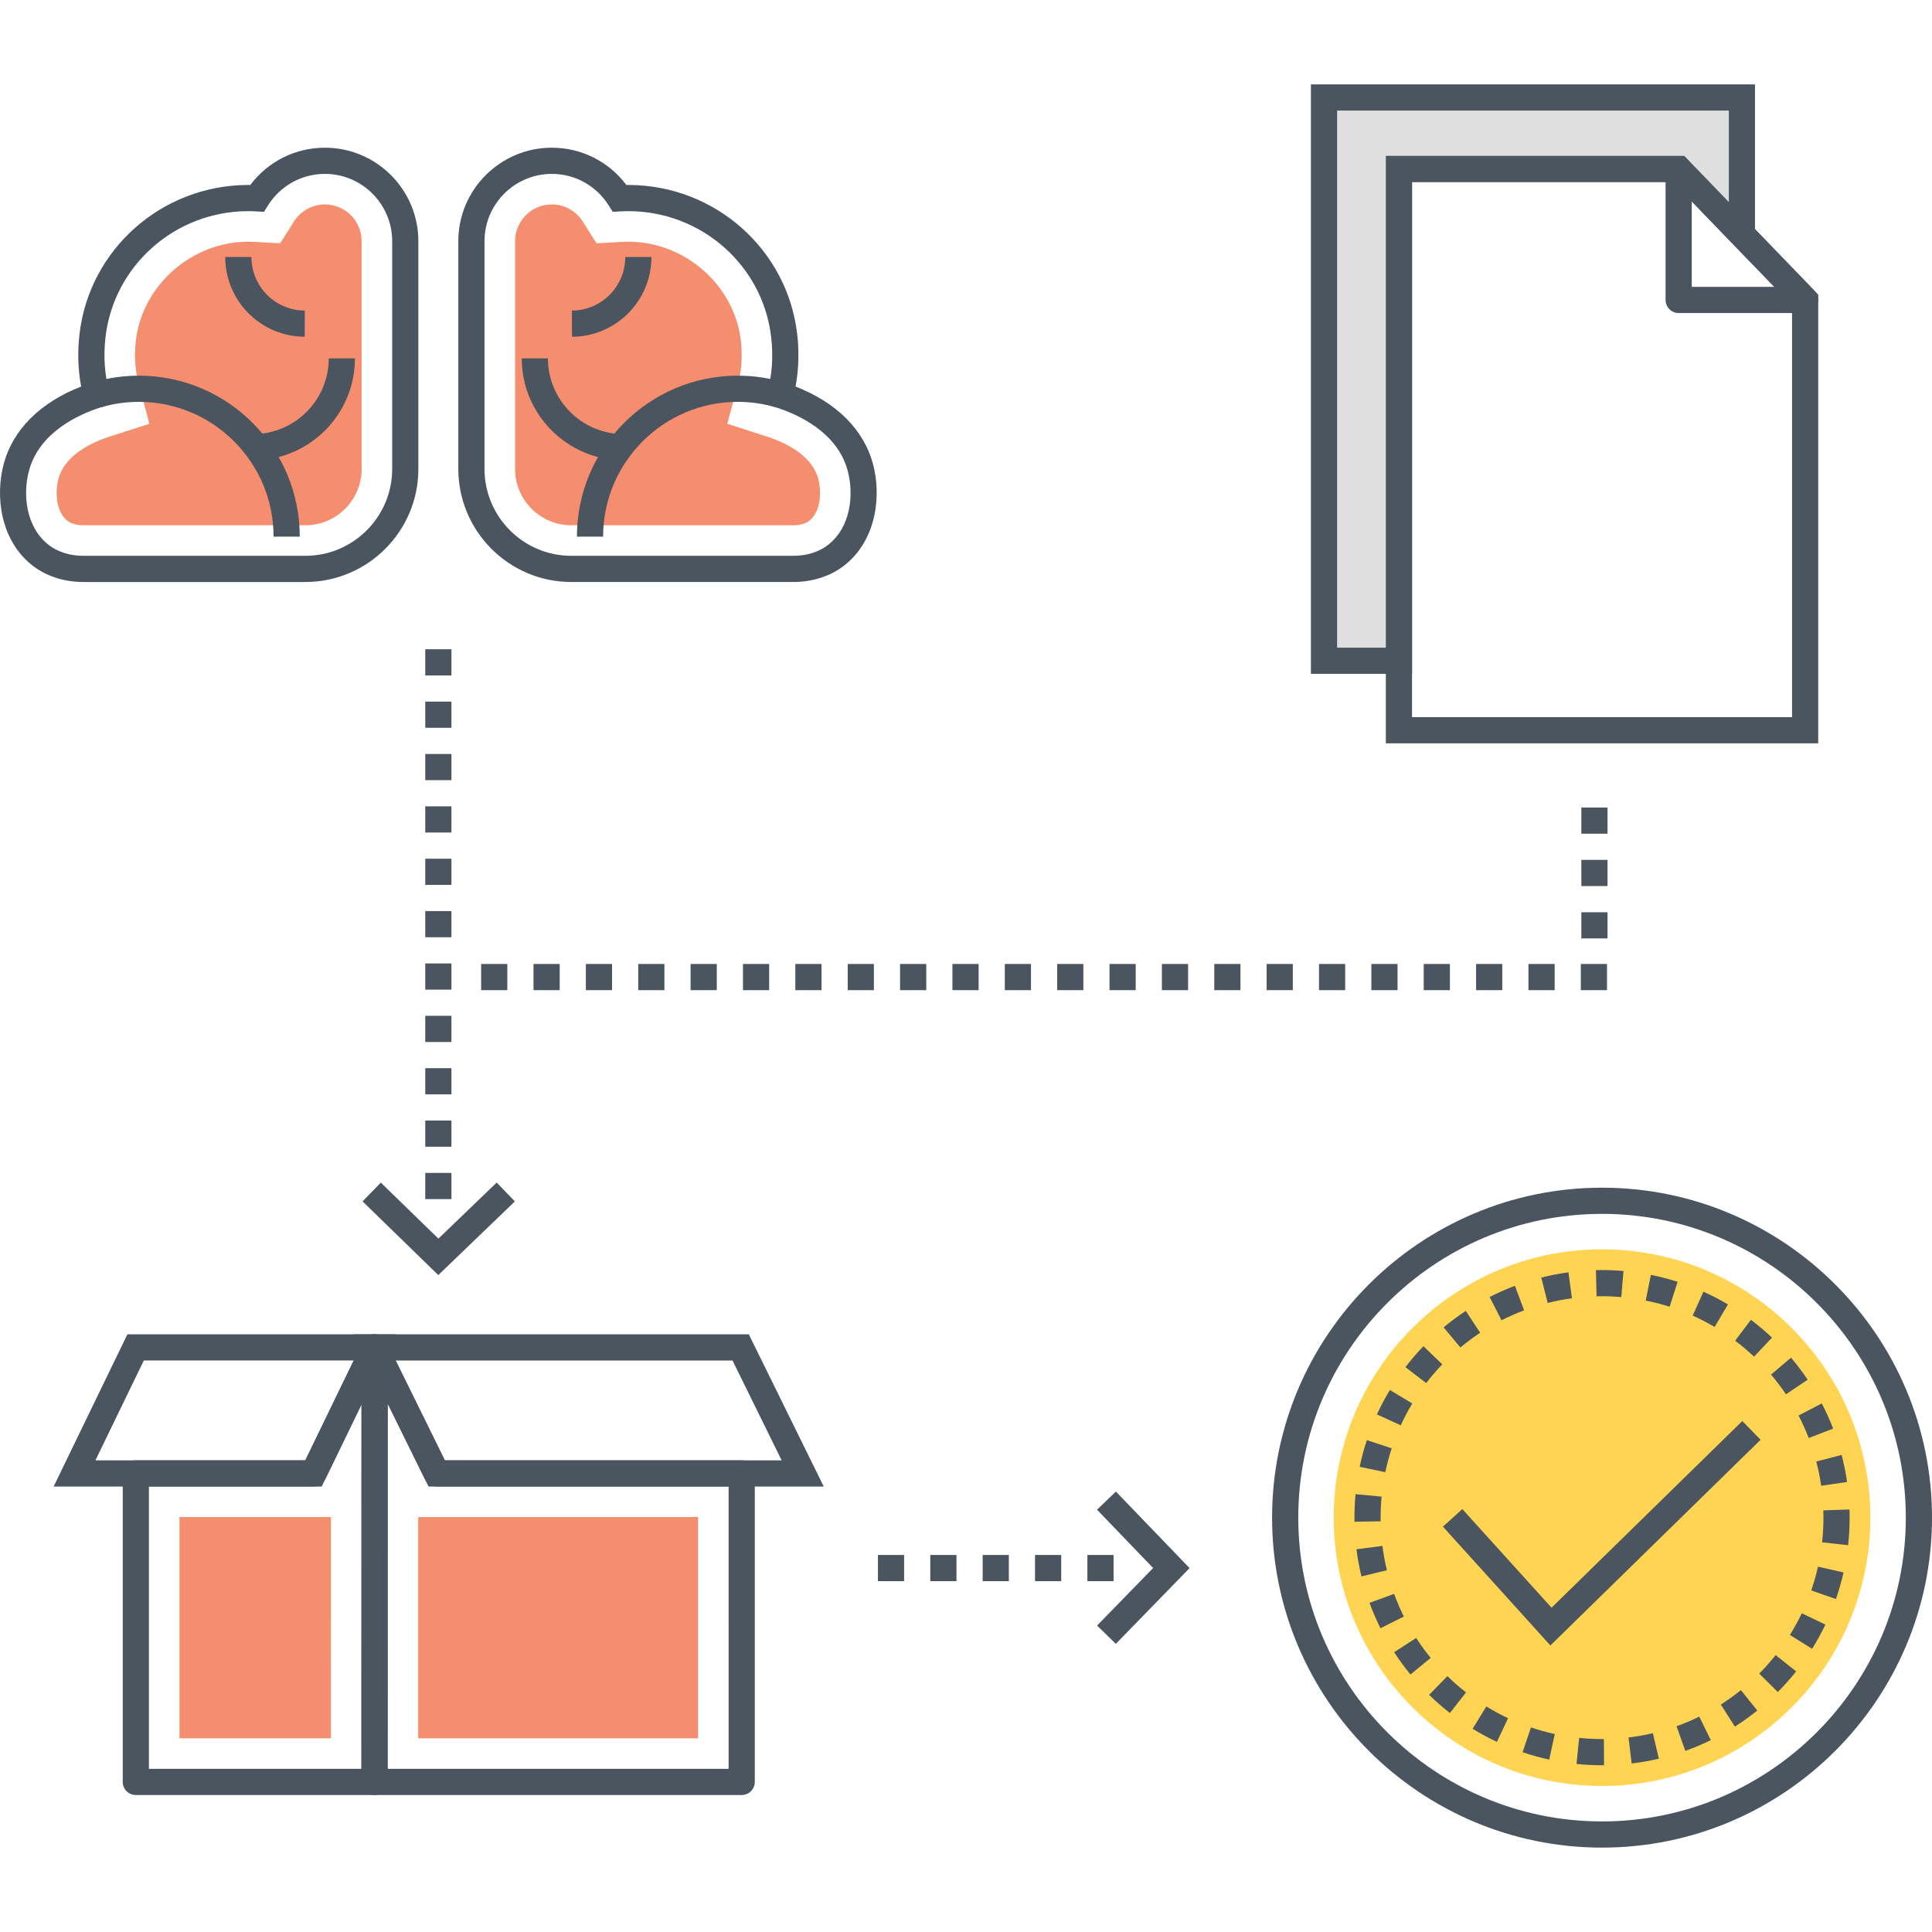 <?xml version="1.0" encoding="utf-8"?>
<!-- Generator: Adobe Illustrator 18.0.0, SVG Export Plug-In . SVG Version: 6.00 Build 0)  -->
<!DOCTYPE svg PUBLIC "-//W3C//DTD SVG 1.1//EN" "http://www.w3.org/Graphics/SVG/1.1/DTD/svg11.dtd">
<svg version="1.1" id="Layer_1" xmlns="http://www.w3.org/2000/svg" xmlns:xlink="http://www.w3.org/1999/xlink" x="0px" y="0px"
	 viewBox="0 0 512 512" style="enable-background:new 0 0 512 512;" xml:space="preserve">
<style type="text/css">
	.st0{fill:#FFD452;}
	.st1{fill:#F58E6F;}
	.st2{fill:#4A555F;}
	.st3{fill:none;}
	.st4{fill:#DFDFDF;}
	.st5{fill:#71CCE0;}
	.st6{fill:#FFFFFF;}
</style>
<g>
	<g>
		<g>
			<path class="st0" d="M424.557,331.083c-39.21,0-71.109,31.899-71.109,71.109c0,39.21,31.899,71.109,71.109,71.109
				c39.21,0,71.109-31.899,71.109-71.109C495.666,362.983,463.767,331.083,424.557,331.083z"/>
		</g>
	</g>
	<g>
		<g>
			<polygon class="st2" points="461.727,376.59 411.177,426.056 387.533,399.924 382.387,404.579 410.872,436.062 466.581,381.55 
							"/>
		</g>
	</g>
	<g>
		<g>
			<g>
				<path class="st2" d="M112.696,172.058v6.939h6.939v-6.939H112.696z M112.696,276.14h6.939v-6.939h-6.939V276.14z
					 M112.696,290.018h6.939v-6.939h-6.939V290.018z M112.696,303.895h6.939v-6.939h-6.939V303.895z M112.696,317.773h6.939v-6.939
					h-6.939V317.773z M112.696,262.262h6.939v-6.939h-6.939V262.262z M112.696,192.874h6.939v-6.939h-6.939V192.874z
					 M112.696,206.752h6.939v-6.939h-6.939V206.752z M112.696,220.629h6.939v-6.939h-6.939V220.629z M112.696,248.385h6.939v-6.939
					h-6.939V248.385z M112.696,234.507h6.939v-6.939h-6.939V234.507z"/>
			</g>
		</g>
	</g>
	<g>
		<g>
			<polygon class="st2" points="131.631,313.387 116.18,328.253 100.924,313.402 96.083,318.374 116.151,337.909 136.442,318.388 
							"/>
		</g>
	</g>
	<g>
		<g>
			<g>
				<path class="st2" d="M246.537,419.02h6.939v-6.939h-6.939V419.02z M232.66,419.02h6.939v-6.939h-6.939V419.02z M260.415,419.02
					l6.939,0.001v-6.939l-6.939-0.001V419.02z M288.17,412.083v6.939h6.939v-6.939H288.17z M274.292,419.021h6.939v-6.939h-6.939
					V419.021z"/>
			</g>
		</g>
	</g>
	<g>
		<g>
			<polygon class="st2" points="295.724,395.276 290.724,400.088 305.59,415.539 290.738,430.794 295.71,435.634 315.246,415.566 
							"/>
		</g>
	</g>
	<g>
		<g>
			<g>
				<path class="st2" d="M100.05,353.699c-1.573-0.36-3.194,0.413-3.898,1.868l-15.239,31.437H35.996
					c-1.917,0-3.469,1.553-3.469,3.469v81.758c0,1.917,1.553,3.469,3.469,3.469h63.259c1.915,0,3.469-1.553,3.469-3.469
					l0.018-115.151C102.742,355.464,101.625,354.061,100.05,353.699z M95.785,468.762h-56.32v-74.819h43.622
					c1.329,0,2.542-0.76,3.122-1.956l9.593-19.79L95.785,468.762z"/>
			</g>
		</g>
	</g>
	<g>
		<g>
			<polygon class="st1" points="47.56,402.039 47.56,460.666 87.692,460.666 87.701,402.039 			"/>
		</g>
	</g>
	<g>
		<g>
			<g>
				<path class="st2" d="M196.56,387.004H117.88l-15.495-31.457c-0.714-1.447-2.329-2.211-3.9-1.846
					c-1.571,0.366-2.682,1.765-2.682,3.379l-0.018,115.151c0,0.919,0.365,1.802,1.016,2.453c0.651,0.651,1.533,1.016,2.453,1.016
					h97.305c1.917,0,3.469-1.553,3.469-3.469v-81.758C200.029,388.557,198.476,387.004,196.56,387.004z M193.09,468.762h-90.366
					l0.016-96.792l9.87,20.036c0.584,1.186,1.791,1.937,3.113,1.937h77.368V468.762z"/>
			</g>
		</g>
	</g>
	<g>
		<g>
			<polygon class="st1" points="110.831,402.039 110.822,460.666 184.995,460.666 184.995,402.039 			"/>
		</g>
	</g>
	<g>
		<g>
			<g>
				<path class="st2" d="M33.761,353.611l-19.547,40.336h71.036l19.562-40.336H33.761z M80.904,387.009H25.286l12.823-26.459h55.626
					L80.904,387.009z"/>
			</g>
		</g>
	</g>
	<g>
		<g>
			<g>
				<path class="st2" d="M198.441,353.611H93.695l19.88,40.336H218.3L198.441,353.611z M104.851,360.55h89.272l13.026,26.459
					h-89.257L104.851,360.55z"/>
			</g>
		</g>
	</g>
	<g>
		<g>
			<g>
				<path class="st2" d="M424.557,314.75c-48.216,0-87.442,39.228-87.442,87.443c0,48.216,39.226,87.443,87.442,87.443
					S512,450.409,512,402.193C512,353.977,472.773,314.75,424.557,314.75z M424.557,482.697c-44.39,0-80.503-36.114-80.503-80.505
					c0-44.391,36.114-80.504,80.503-80.504c44.391,0,80.505,36.114,80.505,80.504C505.061,446.583,468.947,482.697,424.557,482.697z
					"/>
			</g>
		</g>
	</g>
	<g>
		<g>
			<g>
				<path class="st2" d="M375.29,434.078l-5.823,3.772c1.318,2.034,2.77,4.023,4.318,5.911l5.367-4.4
					C377.767,437.673,376.468,435.895,375.29,434.078z M368.813,383.82l-6.591-2.171c-0.76,2.308-1.398,4.689-1.896,7.075
					l6.792,1.418C367.564,388.01,368.135,385.883,368.813,383.82z M365.881,402.193c0-1.86,0.088-3.736,0.261-5.578l-6.907-0.65
					c-0.194,2.056-0.292,4.153-0.292,6.24l0.009,1.071l6.939-0.115L365.881,402.193z M374.271,371.939l-5.943-3.583
					c-1.258,2.086-2.41,4.265-3.425,6.474l6.306,2.896C372.116,375.752,373.146,373.805,374.271,371.939z M369.447,422.389
					l-6.514,2.387c0.838,2.287,1.814,4.549,2.903,6.723l6.205-3.103C371.069,426.453,370.196,424.432,369.447,422.389z
					 M366.355,409.69l-6.882,0.879c0.308,2.417,0.757,4.838,1.33,7.198l6.742-1.64C367.031,414.017,366.632,411.851,366.355,409.69z
					 M479.327,381.094l6.473-2.496c-0.876-2.272-1.889-4.519-3.012-6.675l-6.155,3.205
					C477.638,377.055,478.544,379.062,479.327,381.094z M473.292,369.503l5.76-3.869c-1.352-2.013-2.838-3.978-4.414-5.839
					l-5.295,4.486C470.754,365.947,472.083,367.703,473.292,369.503z M378.729,449.154c1.738,1.697,3.594,3.317,5.515,4.816
					l4.267-5.473c-1.719-1.34-3.378-2.789-4.932-4.307L378.729,449.154z M482.631,393.737l6.867-0.994
					c-0.349-2.415-0.837-4.829-1.45-7.175l-6.713,1.753C481.881,389.418,482.318,391.578,482.631,393.737z M469.602,354.482
					c-1.769-1.67-3.65-3.258-5.592-4.722l-4.176,5.541c1.737,1.31,3.421,2.732,5.004,4.228L469.602,354.482z M382.225,361.561
					l-5.005-4.804c-1.686,1.756-3.291,3.624-4.768,5.552l5.507,4.222C379.28,364.804,380.716,363.132,382.225,361.561z
					 M392.27,353.188l-3.826-5.789c-2.033,1.344-4.009,2.813-5.871,4.367l4.443,5.328
					C388.682,355.706,390.451,354.391,392.27,353.188z M403.909,347.25l-2.442-6.496c-2.276,0.856-4.529,1.851-6.699,2.959
					l3.156,6.18C399.862,348.904,401.876,348.014,403.909,347.25z M456.034,451.722l3.727,5.852c2.05-1.304,4.05-2.741,5.945-4.27
					l-4.355-5.401C459.656,449.27,457.867,450.555,456.034,451.722z M466.215,443.516l4.924,4.888
					c1.715-1.727,3.35-3.569,4.86-5.475l-5.437-4.309C469.211,440.323,467.748,441.971,466.215,443.516z M451.428,342.314
					l-2.846,6.329c1.982,0.891,3.938,1.905,5.814,3.014l3.533-5.972C455.831,344.445,453.643,343.31,451.428,342.314z
					 M474.339,433.27l5.882,3.679c1.29-2.06,2.478-4.218,3.532-6.415l-6.257-3.002C476.554,429.496,475.491,431.426,474.339,433.27z
					 M490.138,400.036l-6.934,0.219c0.02,0.644,0.03,1.29,0.03,1.938c0,2.188-0.121,4.388-0.359,6.54l6.896,0.764
					c0.267-2.405,0.402-4.862,0.402-7.304C490.173,401.472,490.16,400.752,490.138,400.036z M479.99,421.48l6.553,2.281
					c0.8-2.296,1.477-4.666,2.015-7.044l-6.767-1.531C481.309,417.312,480.704,419.429,479.99,421.48z M444.298,457.467l2.334,6.534
					c2.292-0.819,4.562-1.777,6.747-2.847l-3.053-6.232C448.374,455.881,446.345,456.737,444.298,457.467z M437.496,337.854
					l-1.362,6.803c2.133,0.427,4.266,0.98,6.338,1.643l2.114-6.609C442.268,338.949,439.882,338.332,437.496,337.854z
					 M408.455,338.568l1.699,6.729c2.107-0.533,4.27-0.951,6.425-1.243l-0.933-6.875
					C413.234,337.505,410.815,337.973,408.455,338.568z M424.557,460.87c-2.02,0-4.059-0.104-6.058-0.308l-0.707,6.903
					c2.233,0.228,4.508,0.344,6.742,0.344l0.558-0.001l-0.045-6.939L424.557,460.87z M390.26,458.144
					c2.079,1.276,4.247,2.446,6.445,3.477l2.948-6.281c-1.965-0.922-3.903-1.968-5.761-3.109L390.26,458.144z M403.5,464.355
					c2.306,0.781,4.681,1.44,7.061,1.957l1.473-6.781c-2.124-0.462-4.247-1.049-6.306-1.747L403.5,464.355z M431.577,460.454
					l0.822,6.889c2.424-0.289,4.85-0.716,7.21-1.271l-1.586-6.756C435.912,459.813,433.744,460.196,431.577,460.454z
					 M422.936,336.596l0.17,6.937c0.445-0.011,0.892-0.017,1.346-0.017c1.71-0.009,3.483,0.07,5.202,0.218l0.594-6.914
					c-1.882-0.161-3.796-0.243-5.683-0.243C424.018,336.589,423.478,336.583,422.936,336.596z"/>
			</g>
		</g>
	</g>
	<g>
		<g>
			<g>
				<path class="st2" d="M86.1,39.143c-7.848,0-15.097,3.659-19.768,9.882c-0.253-0.003-0.508-0.006-0.766-0.006
					C42.754,49.147,23.621,66.17,21.06,88.617c-0.541,4.743-0.39,9.376,0.446,13.814C10.663,106.664,3.427,113.86,0.987,122.93
					c-2.298,8.549-0.887,20.154,7.449,26.803c3.639,2.904,8.47,4.502,13.604,4.502h58.878c16.516,0,29.953-13.437,29.953-29.953
					V63.915C110.872,50.256,99.759,39.143,86.1,39.143z M103.934,124.282c0,12.69-10.325,23.014-23.014,23.014H22.041
					c-3.568,0-6.863-1.061-9.277-2.986c-5.882-4.692-6.787-13.214-5.075-19.577c2.732-10.161,13.041-14.864,18.944-16.762
					l3.142-1.01l-0.853-3.189c-1.213-4.532-1.538-9.366-0.969-14.369c2.164-18.959,18.35-33.338,37.631-33.445
					c0.79,0,1.56,0.021,2.328,0.064l2.037,0.114l1.089-1.724c3.295-5.217,8.925-8.33,15.061-8.33
					c9.833,0,17.834,7.999,17.834,17.833V124.282z"/>
			</g>
		</g>
	</g>
	<g>
		<g>
			<path class="st1" d="M86.101,54.177c-3.343,0-6.416,1.703-8.218,4.557l-3.631,5.749l-6.789-0.378
				c-0.62-0.034-1.24-0.051-1.814-0.051c-14.956,0.082-27.981,11.621-29.653,26.266c-0.454,3.991-0.203,7.813,0.747,11.358
				l2.846,10.632l-10.477,3.369c-4.336,1.395-11.869,4.698-13.605,11.156c-1.023,3.809-0.56,8.861,2.306,11.148
				c0.97,0.775,2.512,1.219,4.229,1.219h58.877c8.226,0,14.919-6.693,14.919-14.918V63.915
				C95.838,58.546,91.47,54.177,86.101,54.177z"/>
		</g>
	</g>
	<g>
		<g>
			<path class="st2" d="M36.812,99.557c-4.148,0-8.263,0.601-12.234,1.787l1.985,6.65c3.326-0.994,6.774-1.498,10.249-1.498
				c19.678,0,35.688,16.02,35.688,35.712h6.939C79.439,118.69,60.316,99.557,36.812,99.557z"/>
		</g>
	</g>
	<g>
		<g>
			<path class="st2" d="M87.124,94.973c0,11.071-9.008,20.079-20.08,20.079v6.939c14.899,0,27.019-12.12,27.019-27.018H87.124z"/>
		</g>
	</g>
	<g>
		<g>
			<path class="st2" d="M66.633,68.111l-6.939-0.013c-0.022,11.635,9.426,21.119,21.06,21.142l0.014-6.939
				C72.96,82.284,66.618,75.919,66.633,68.111z"/>
		</g>
	</g>
	<g>
		<g>
			<g>
				<path class="st2" d="M231.345,122.93c-2.441-9.07-9.676-16.266-20.52-20.498c0.836-4.439,0.987-9.071,0.446-13.816
					c-2.561-22.447-21.694-39.47-44.524-39.598c-0.251,0-0.499,0.002-0.746,0.006c-4.672-6.224-11.922-9.882-19.77-9.882
					c-13.659,0-24.771,11.113-24.771,24.771v60.368c0,16.516,13.437,29.953,29.953,29.953h58.877c5.135,0,9.967-1.598,13.605-4.502
					C232.231,143.085,233.643,131.481,231.345,122.93z M219.568,144.31c-2.414,1.926-5.709,2.986-9.278,2.986h-58.877
					c-12.69,0-23.014-10.325-23.014-23.014V63.915c0-9.833,7.999-17.833,17.833-17.833c6.136,0,11.766,3.114,15.062,8.33l1.09,1.724
					l2.036-0.114c0.768-0.043,1.537-0.064,2.308-0.064c19.301,0.107,35.486,14.486,37.65,33.445
					c0.57,5.005,0.244,9.839-0.968,14.368l-0.855,3.189l3.143,1.011c5.903,1.899,16.212,6.601,18.945,16.761
					C226.354,131.097,225.449,139.619,219.568,144.31z"/>
			</g>
		</g>
	</g>
	<g>
		<g>
			<path class="st1" d="M216.826,126.834c-1.737-6.458-9.27-9.761-13.605-11.156l-10.477-3.369l2.846-10.632
				c0.95-3.545,1.201-7.367,0.747-11.358c-1.672-14.645-14.696-26.183-29.653-26.266c-0.574,0-1.194,0.017-1.814,0.051l-6.789,0.378
				l-3.631-5.749c-1.802-2.854-4.875-4.557-8.218-4.557c-5.369,0-9.737,4.368-9.737,9.738v60.368
				c0,8.225,6.693,14.918,14.919,14.918h58.877c1.718,0,3.259-0.444,4.229-1.219C217.386,135.695,217.849,130.643,216.826,126.834z"
				/>
		</g>
	</g>
	<g>
		<g>
			<path class="st2" d="M195.521,99.557c-23.505,0-42.628,19.133-42.628,42.65h6.939c0-19.691,16.01-35.712,35.689-35.712
				c3.474,0,6.922,0.504,10.248,1.498l1.985-6.65C203.783,100.158,199.668,99.557,195.521,99.557z"/>
		</g>
	</g>
	<g>
		<g>
			<path class="st2" d="M145.208,94.973h-6.939c0,14.897,12.12,27.018,27.018,27.018v-6.939
				C154.216,115.052,145.208,106.044,145.208,94.973z"/>
		</g>
	</g>
	<g>
		<g>
			<path class="st2" d="M165.7,68.11c0.014,7.81-6.328,14.175-14.136,14.191l0.014,6.939c11.633-0.023,21.082-9.507,21.061-21.141
				L165.7,68.11z"/>
		</g>
	</g>
	<g>
		<g>
			<g>
				<path class="st2" d="M446.339,41.29h-79.074v155.707h114.583V78.099L446.339,41.29z M474.909,190.057H374.204V48.229h69.187
					L474.909,80.9V190.057z"/>
			</g>
		</g>
	</g>
	<g>
		<g>
			<g>
				<path class="st2" d="M480.882,77.08L447.36,42.355c-0.981-1.017-2.483-1.337-3.796-0.807c-1.311,0.53-2.17,1.802-2.17,3.217
					v34.724c0,1.917,1.553,3.469,3.469,3.469h33.522c1.392,0,2.649-0.832,3.194-2.113C482.123,79.564,481.848,78.081,480.882,77.08z
					 M448.333,76.02V53.354l21.881,22.667H448.333z"/>
			</g>
		</g>
	</g>
	<g>
		<g>
			<polygon class="st4" points="350.875,25.833 350.875,175.099 370.734,175.099 370.734,44.765 444.864,44.765 461.625,62.127 
				461.625,25.833 			"/>
		</g>
	</g>
	<g>
		<g>
			<g>
				<path class="st2" d="M347.405,22.364v156.205h26.797V48.234h69.188l21.703,22.482V22.364H347.405z M458.155,53.539
					l-11.819-12.243h-79.072V171.63h-12.92V29.303h103.811V53.539z"/>
			</g>
		</g>
	</g>
	<g>
		<g>
			<g>
				<path class="st2" d="M419.072,234.815h6.939v-6.939h-6.939V234.815z M419.072,248.693h6.939v-6.939h-6.939V248.693z
					 M419.072,213.999v6.939h6.939v-6.939H419.072z"/>
			</g>
		</g>
	</g>
	<g>
		<g>
			<g>
				<path class="st2" d="M224.65,262.401h6.939v-6.939h-6.939V262.401z M210.773,262.401h6.939v-6.939h-6.939V262.401z
					 M196.895,262.401h6.939v-6.939h-6.939V262.401z M238.528,262.401h6.939v-6.939h-6.939V262.401z M266.283,262.401h6.939v-6.939
					h-6.939V262.401z M252.405,262.401h6.939v-6.939h-6.939V262.401z M127.507,262.401h6.939v-6.939h-6.939V262.401z
					 M141.384,262.401h6.939v-6.939h-6.939V262.401z M155.262,262.401h6.939v-6.939h-6.939V262.401z M169.14,262.401h6.939v-6.939
					h-6.939V262.401z M183.017,262.401h6.939v-6.939h-6.939V262.401z M391.182,262.401h6.939v-6.939h-6.939V262.401z
					 M363.426,262.401h6.939v-6.939h-6.939V262.401z M349.549,262.401h6.939v-6.939h-6.939V262.401z M377.304,262.401h6.939v-6.939
					h-6.939V262.401z M418.937,255.462v6.939h6.939v-6.939H418.937z M405.059,262.401h6.939v-6.939h-6.939V262.401z
					 M280.161,262.401h6.939v-6.939h-6.939V262.401z M307.916,262.401h6.939v-6.939h-6.939V262.401z M294.038,262.401h6.939v-6.939
					h-6.939V262.401z M321.794,262.401h6.939v-6.939h-6.939V262.401z M335.671,262.401h6.939v-6.939h-6.939V262.401z"/>
			</g>
		</g>
	</g>
</g>
</svg>
